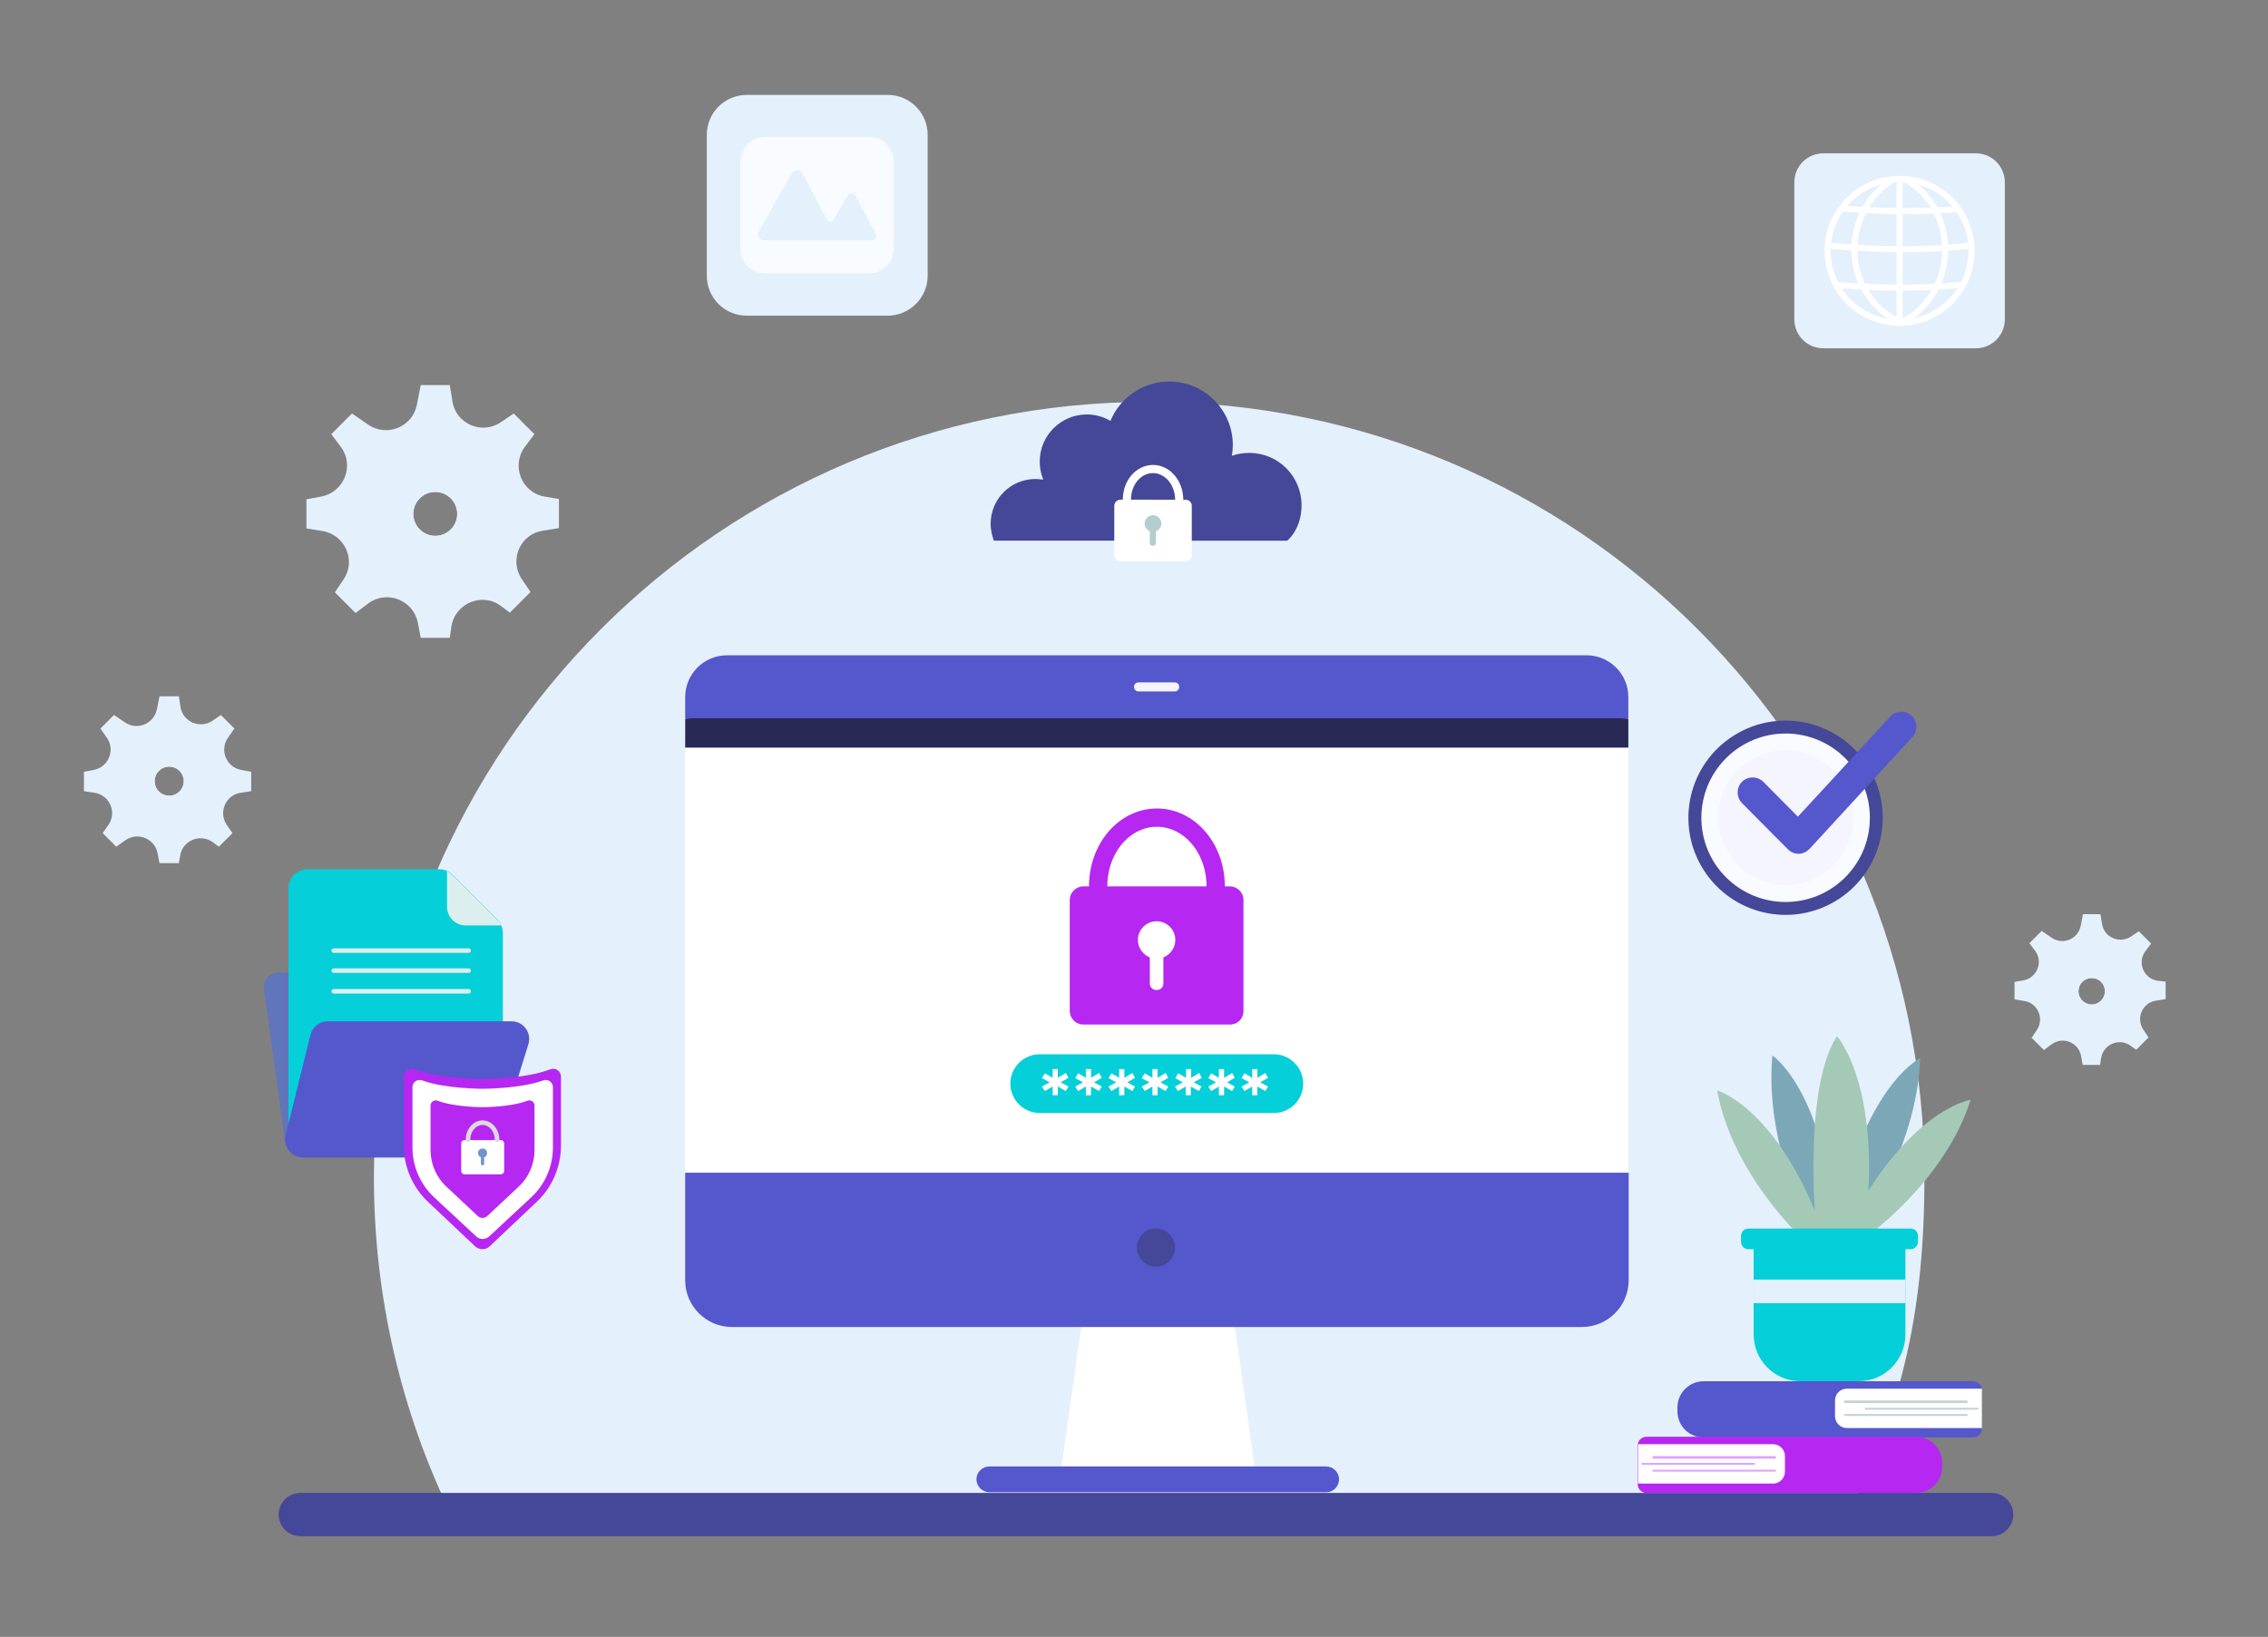 <svg id="eyauGmYbXtz1" xmlns="http://www.w3.org/2000/svg" xmlns:xlink="http://www.w3.org/1999/xlink" viewBox="0 0 702.4 507.1" shape-rendering="geometricPrecision" text-rendering="geometricPrecision">
<rect x="0" y="0" width="702.4" height="507.1" fill="#808080" stroke="none"/>
<style><![CDATA[
#eyauGmYbXtz3_tr {animation: eyauGmYbXtz3_tr__tr 3000ms linear infinite normal forwards}@keyframes eyauGmYbXtz3_tr__tr { 0% {transform: translate(134px,158.45px) rotate(0deg)} 100% {transform: translate(134px,158.45px) rotate(360deg)}} #eyauGmYbXtz6_tr {animation: eyauGmYbXtz6_tr__tr 3000ms linear infinite normal forwards}@keyframes eyauGmYbXtz6_tr__tr { 0% {transform: translate(51.9px,241.55px) rotate(0deg)} 100% {transform: translate(51.9px,241.55px) rotate(-360deg)}} #eyauGmYbXtz9_tr {animation: eyauGmYbXtz9_tr__tr 3000ms linear infinite normal forwards}@keyframes eyauGmYbXtz9_tr__tr { 0% {transform: translate(647.3px,306.55px) rotate(0deg)} 100% {transform: translate(647.3px,306.55px) rotate(360deg)}} #eyauGmYbXtz13_to {animation: eyauGmYbXtz13_to__to 3000ms linear infinite normal forwards}@keyframes eyauGmYbXtz13_to__to { 0% {transform: translate(354.95px,146.05px)} 30% {transform: translate(354.95px,136.05px)} 70% {transform: translate(357.7px,156.05px)} 100% {transform: translate(354.95px,146.05px)}} #eyauGmYbXtz36_tr {animation: eyauGmYbXtz36_tr__tr 3000ms linear infinite normal forwards}@keyframes eyauGmYbXtz36_tr__tr { 0% {transform: translate(358.2px,285.35px) rotate(0deg)} 16.667% {transform: translate(358.2px,285.35px) rotate(-3.36deg)} 20% {transform: translate(358.2px,285.35px) rotate(4.902deg)} 23.333% {transform: translate(358.2px,285.35px) rotate(-3.36deg)} 26.667% {transform: translate(358.2px,285.35px) rotate(4.902deg)} 50% {transform: translate(358.2px,285.35px) rotate(-3.36deg)} 53.333% {transform: translate(358.2px,285.35px) rotate(4.902deg)} 56.667% {transform: translate(358.2px,285.35px) rotate(-3.36deg)} 60% {transform: translate(358.2px,285.35px) rotate(4.902deg)} 83.333% {transform: translate(358.2px,285.35px) rotate(-3.36deg)} 86.667% {transform: translate(358.2px,285.35px) rotate(4.902deg)} 90% {transform: translate(358.2px,285.35px) rotate(-3.36deg)} 93.333% {transform: translate(358.2px,285.35px) rotate(4.902deg)} 100% {transform: translate(358.2px,285.35px) rotate(0deg)}} #eyauGmYbXtz65_tr {animation: eyauGmYbXtz65_tr__tr 3000ms linear infinite normal forwards}@keyframes eyauGmYbXtz65_tr__tr { 0% {transform: translate(565.827px,242.498px) rotate(0deg)} 33.333% {transform: translate(565.827px,242.498px) rotate(6.084deg)} 66.667% {transform: translate(565.827px,242.498px) rotate(-11.784deg)} 100% {transform: translate(565.827px,242.498px) rotate(0deg)}} #eyauGmYbXtz71_to {animation: eyauGmYbXtz71_to__to 3000ms linear infinite normal forwards}@keyframes eyauGmYbXtz71_to__to { 0% {transform: translate(122px,311.2px)} 33.333% {transform: translate(122px,301.2px)} 66.667% {transform: translate(122px,314.2px)} 100% {transform: translate(122px,311.2px)}} #eyauGmYbXtz71_tr {animation: eyauGmYbXtz71_tr__tr 3000ms linear infinite normal forwards}@keyframes eyauGmYbXtz71_tr__tr { 0% {transform: rotate(0deg)} 33.333% {transform: rotate(-2.518deg)} 50% {transform: rotate(3.709deg)} 100% {transform: rotate(0deg)}} #eyauGmYbXtz89_to {animation: eyauGmYbXtz89_to__to 3000ms linear infinite normal forwards}@keyframes eyauGmYbXtz89_to__to { 0% {transform: translate(588.35px,77.713px)} 43.333% {transform: translate(568.35px,97.713px)} 100% {transform: translate(588.35px,77.713px)}} #eyauGmYbXtz105_to {animation: eyauGmYbXtz105_to__to 3000ms linear infinite normal forwards}@keyframes eyauGmYbXtz105_to__to { 0% {transform: translate(253.1px,63.6px)} 50% {transform: translate(253.1px,83.6px)} 100% {transform: translate(253.1px,63.6px)}}
]]></style>
<defs><ellipse id="eyauGmYbXtz2" rx="22.3" ry="22.3"/></defs><g id="eyauGmYbXtz3_tr" transform="translate(134,158.45) rotate(0)"><g transform="translate(-134,-158.45)"><path d="M168.5,153.8c-7-1.3-10.2-9.5-6-15.3l3-4-6.4-6.4-4,2.7c-5.9,4-14,.5-15-6.6l-.8-4.9h-9l-1.2,6.1c-1.3,6.8-9.2,10.1-15,6.2l-5.1-3.5-6.4,6.4l3,4c4.2,5.7,1,13.9-6,15.3l-4.7.9v9l4.9.8c7,1.1,10.6,9.1,6.6,15l-2.7,4l6.4,6.4l4-3c5.7-4.2,13.9-1,15.3,6l.9,4.7h9l.5-3.5c1.1-7.2,9.5-10.7,15.3-6.4l2.8,2.1l6.4-6.4-2.7-4c-4-5.9-.5-14,6.6-15l4.9-.8v-9l-4.6-.8ZM134.8,166c-3.7,0-6.8-3-6.8-6.8c0-3.7,3-6.8,6.8-6.8c3.7,0,6.8,3,6.8,6.8s-3.1,6.8-6.8,6.8Z" fill="#e4f0fb"/><path d="M134.8,144.9c-7.9,0-14.3,6.4-14.3,14.3s6.4,14.3,14.3,14.3s14.3-6.4,14.3-14.3-6.4-14.3-14.3-14.3Zm0,21.1c-3.7,0-6.8-3-6.8-6.8c0-3.7,3-6.8,6.8-6.8c3.7,0,6.8,3,6.8,6.8s-3.1,6.8-6.8,6.8Z" fill="#e4f0fb"/></g></g><g id="eyauGmYbXtz6_tr" transform="translate(51.9,241.55) rotate(0)"><g transform="translate(-51.9,-241.55)"><path d="M74.6,238.5c-4.6-.9-6.7-6.3-3.9-10.1l1.9-2.7-4.2-4.2-2.6,1.8c-3.9,2.6-9.2.3-9.9-4.3l-.5-3.3h-6l-.8,4c-.9,4.5-6.1,6.7-9.9,4.1l-3.4-2.3-4.2,4.2l1.9,2.7c2.8,3.8.7,9.2-3.9,10.1l-3.1.6v6l3.3.5c4.6.7,7,6,4.3,9.9l-1.8,2.6l4.2,4.2l2.7-1.9c3.8-2.8,9.2-.7,10.1,3.9l.6,3.1h6l.4-2.3c.7-4.7,6.2-7,10.1-4.2l1.9,1.4l4.2-4.2-1.8-2.6c-2.6-3.9-.3-9.2,4.3-9.9l3.3-.5v-6l-3.2-.6Zm-22.2,8c-2.5,0-4.5-2-4.5-4.5s2-4.5,4.5-4.5s4.5,2,4.5,4.5-2,4.5-4.5,4.5Z" fill="#e4f0fb"/><path d="M52.4,232.6c-5.2,0-9.4,4.2-9.4,9.4s4.2,9.4,9.4,9.4s9.4-4.2,9.4-9.4-4.2-9.4-9.4-9.4Zm0,13.9c-2.5,0-4.5-2-4.5-4.5s2-4.5,4.5-4.5s4.5,2,4.5,4.5-2,4.5-4.5,4.5Z" fill="#e4f0fb"/></g></g><g id="eyauGmYbXtz9_tr" transform="translate(647.3,306.55) rotate(0)"><g transform="translate(-647.3,-306.55)"><path d="M668,303.8c-4.2-.8-6.1-5.7-3.6-9.1l1.8-2.4-3.8-3.8-2.4,1.6c-3.5,2.4-8.4.3-9-3.9l-.5-3h-5.4l-.7,3.6c-.8,4.1-5.5,6.1-9,3.7l-3.1-2.1-3.8,3.8l1.8,2.4c2.5,3.4.6,8.3-3.6,9.1l-2.8.5v5.4l3,.5c4.2.6,6.3,5.5,3.9,9l-1.6,2.4l3.8,3.8l2.4-1.8c3.4-2.5,8.3-.6,9.1,3.6l.5,2.8h5.4l.3-2.1c.7-4.3,5.7-6.4,9.2-3.8l1.7,1.2l3.8-3.8-1.6-2.4c-2.4-3.5-.3-8.4,3.9-9l3-.5v-5.4l-2.7-.3Zm-20.2,7.4c-2.2,0-4.1-1.8-4.1-4.1s1.8-4.1,4.1-4.1s4.1,1.8,4.1,4.1-1.9,4.1-4.1,4.1Z" fill="#e4f0fb"/><path d="M647.8,298.5c-4.7,0-8.6,3.8-8.6,8.6s3.8,8.6,8.6,8.6s8.6-3.8,8.6-8.6-3.9-8.6-8.6-8.6Zm0,12.7c-2.2,0-4.1-1.8-4.1-4.1s1.8-4.1,4.1-4.1s4.1,1.8,4.1,4.1-1.9,4.1-4.1,4.1Z" fill="#e4f0fb"/></g></g><path d="M572.1,469.1c17.4-33.3,23.9-64.3,23.9-104.5C596,232,488.5,124.5,355.9,124.5s-240.1,107.6-240.1,240.2c0,37.4,8.6,72.9,23.9,104.5l432.4-.1Z" fill="#e4f0fb"/><g id="eyauGmYbXtz13_to" transform="translate(354.95,146.05)"><g transform="rotate(0.015) translate(-354.95,-146.05)"><path d="M403.1,156.5c0-8.9-7.2-16.2-16.2-16.2-1.9,0-3.7.3-5.4.9.2-1.1.3-2.2.3-3.3c0-10.9-8.8-19.7-19.7-19.7-8.2,0-15.3,5.1-18.2,12.2-2.2-1.3-4.7-2-7.3-2-8,0-14.6,6.5-14.6,14.6c0,2,.4,3.9,1.1,5.6-.8-.1-1.6-.2-2.4-.2-7.7,0-13.9,6.2-13.9,13.9c0,2.6,1,5.2,1,5.2h90.8c0,.1,4.5-3.5,4.5-11Z" fill="#454798"/><g><path d="M367.2,173.9h-20.2c-1,0-1.9-.8-1.9-1.9v-15.3c0-1,.8-1.9,1.9-1.9h20.2c1,0,1.9.8,1.9,1.9v15.3c0,1.1-.8,1.9-1.9,1.9Z" fill="#fff"/><path d="M349,154.8c0-5.3,3.6-9.5,8.1-9.5s8.1,4.3,8.1,9.5" fill="none" stroke="#fff" stroke-width="2.526" stroke-linecap="round" stroke-linejoin="round" stroke-miterlimit="10"/><path d="M359.7,162.2c0-1.4-1.2-2.6-2.6-2.6s-2.6,1.2-2.6,2.6c0,1.1.7,2,1.6,2.4v3.6c0,.5.4.9.9.9h.1c.5,0,.9-.4.9-.9v-3.6c1-.4,1.7-1.3,1.7-2.4Z" fill="#b2cece"/></g></g></g><g><g><g><path d="M215.2,213.1c-1.7,0-3,1.3-3,2.9v148.6h292.1v-148.6c0-1.6-1.4-2.9-3-2.9h-286.1" fill="#fff"/><polygon points="328.5,456.1 388.8,456.1 380.3,395.8 337,395.8" fill="#fff"/><path d="M306.4,462.3h104.3c2.2,0,4-1.8,4-4v0c0-2.2-1.8-4-4-4h-104.3c-2.2,0-4,1.8-4,4v0c0,2.1,1.8,4,4,4Z" fill="#5557cd"/><path d="M212.2,222.5v-6.5c0-7.2,5.8-13,13-13h266.1c7.2,0,13,5.8,13,13v6.6h-292.1Z" fill="#5557cd"/><path d="M212.2,363.3v33.3c0,8,6.5,14.5,14.5,14.5h263.2c8,0,14.5-6.5,14.5-14.5v-33.3h-292.2Z" fill="#5557cd"/><path d="M358,380.6c-3.3,0-5.9,2.7-5.9,5.9c0,3.3,2.7,5.9,5.9,5.9c3.3,0,5.9-2.7,5.9-5.9s-2.6-5.9-5.9-5.9Z" fill="#454798"/><path d="M363.8,214.2h-11.2c-.8,0-1.4-.6-1.4-1.4v0c0-.8.6-1.4,1.4-1.4h11.2c.8,0,1.4.6,1.4,1.4v0c.1.7-.6,1.4-1.4,1.4Z" fill="#f4f5ff"/><g><path d="M215.2,222.5c-1.7,0-3,.1-3,.2v8.9h292.1v-8.9c0-.1-1.4-.2-3-.2h-286.1" fill="#282955"/><g><circle r="1.7" transform="translate(496.8 226.9)" fill="#282955"/><path d="M489.3,226.9c0,1,.8,1.7,1.7,1.7c1,0,1.7-.8,1.7-1.7c0-1-.8-1.7-1.7-1.7-1,0-1.7.8-1.7,1.7Z" fill="#282955"/><path d="M483.5,226.9c0,1,.8,1.7,1.7,1.7c1,0,1.7-.8,1.7-1.7c0-1-.8-1.7-1.7-1.7-1,0-1.7.8-1.7,1.7Z" fill="#282955"/></g></g></g></g></g><g><g id="eyauGmYbXtz36_tr" transform="translate(358.2,285.35) rotate(0)"><g transform="translate(-358.2,-285.35)"><path d="M340.1,274.6c0-11.8,8.1-21.3,18.2-21.3s18.2,9.5,18.2,21.3" fill="none" stroke="#b627f2" stroke-width="5.668" stroke-linecap="round" stroke-linejoin="round" stroke-miterlimit="10"/><path d="M380.9,317.4h-45.4c-2.3,0-4.2-1.9-4.2-4.2v-34.4c0-2.3,1.9-4.2,4.2-4.2h45.4c2.3,0,4.2,1.9,4.2,4.2v34.4c0,2.4-1.8,4.2-4.2,4.2Z" fill="#b627f2"/><path d="M364,291.2c0-3.2-2.6-5.8-5.8-5.8s-5.8,2.6-5.8,5.8c0,2.4,1.5,4.5,3.7,5.4v8.1c0,1.1.9,2,2,2h.2c1.1,0,2-.9,2-2v-8.1c2.2-.9,3.7-3,3.7-5.4Z" fill="#fff"/></g></g><g><path d="M394.5,344.8h-72.5c-5,0-9.1-4.1-9.1-9.1v0c0-5,4.1-9.1,9.1-9.1h72.5c5,0,9.1,4.1,9.1,9.1v0c0,5.1-4.1,9.1-9.1,9.1Z" fill="#05cfd9"/><g><path d="M328.5,335.3l2.4,1.3-.8,1.4-2.5-1.4v2.7h-1.6v-2.7l-2.4,1.4-.9-1.4l2.4-1.3-2.4-1.3.9-1.5l2.4,1.4v-2.7h1.6v2.7l2.5-1.5.8,1.5-2.4,1.4Z" fill="#fff"/><path d="M338.8,335.3l2.4,1.3-.8,1.4-2.5-1.4v2.7h-1.6v-2.7l-2.4,1.4-.9-1.4l2.4-1.3L333,334l.9-1.5l2.4,1.4v-2.7h1.6v2.7l2.5-1.5.8,1.5-2.4,1.4Z" fill="#fff"/><path d="M349.1,335.3l2.4,1.3-.8,1.4-2.5-1.4v2.7h-1.6v-2.7l-2.4,1.4-.9-1.4l2.4-1.3-2.4-1.3.9-1.5l2.4,1.4v-2.7h1.6v2.7l2.5-1.5.8,1.5-2.4,1.4Z" fill="#fff"/><path d="M359.4,335.3l2.4,1.3-.8,1.4-2.5-1.4v2.7h-1.6v-2.7l-2.4,1.4-.9-1.4l2.4-1.3-2.4-1.3.9-1.5l2.4,1.4v-2.7h1.6v2.7l2.5-1.5.8,1.5-2.4,1.4Z" fill="#fff"/><path d="M369.7,335.3l2.4,1.3-.8,1.4-2.5-1.4v2.7h-1.6v-2.7l-2.4,1.4-.9-1.4l2.4-1.3L364,334l.9-1.5l2.4,1.4v-2.7h1.6v2.7l2.5-1.5.8,1.5-2.5,1.4Z" fill="#fff"/><path d="M380,335.3l2.4,1.3-.8,1.4-2.5-1.4v2.7h-1.6v-2.7l-2.4,1.4-.9-1.4l2.4-1.3-2.4-1.3.9-1.5l2.4,1.4v-2.7h1.6v2.7l2.5-1.5.8,1.5-2.4,1.4Z" fill="#fff"/><path d="M390.3,335.3l2.4,1.3-.8,1.4-2.5-1.4v2.7h-1.6v-2.7l-2.4,1.4-.9-1.4l2.4-1.3-2.4-1.3.9-1.5l2.4,1.4v-2.7h1.6v2.7l2.5-1.5.8,1.5-2.4,1.4Z" fill="#fff"/></g></g></g><path d="M616.8,475.9h-523.8c-3.7,0-6.7-3-6.7-6.7v0c0-3.7,3-6.7,6.7-6.7h523.8c3.7,0,6.7,3,6.7,6.7v0c0,3.7-3,6.7-6.7,6.7Z" fill="#454798"/><g><path d="M561.9,383.5c0,0-15.6-27.4-13-56.5c0,0,17.1,11.1,19.7,57.4l-6.7-.9Z" fill="#7ca7b7"/><path d="M558.4,383.9c0,0-21.9-20-26.6-46.1c0,0,19.3,5.4,33.3,45.2l-6.7.9Z" fill="#a4cab7"/><path d="M574.7,382.2c0,0,18.9-25.2,20-54.4c0,0-18.3,8.8-26.7,54.5l6.7-.1Z" fill="#7ca7b7"/><path d="M578.1,383.1c0,0,24.2-17.1,32.2-42.4c0,0-19.8,3-38.7,40.7l6.5,1.7Z" fill="#a4cab7"/><path d="M562.8,384.9c0,0-5.1-46.6,6.1-63.9c0,0,15.2,16.7,8,64.8l-14.1-.9Z" fill="#a4cab7"/><g><path d="M575.6,427.9h-18c-8,0-14.5-6.5-14.5-14.5v-28.1h47v28.1c0,8-6.5,14.5-14.5,14.5Z" fill="#05cfd9"/><path d="M591.7,387h-50.2c-1.3,0-2.3-1-2.3-2.3v-1.8c0-1.3,1-2.3,2.3-2.3h50.2c1.3,0,2.3,1,2.3,2.3v1.8c0,1.2-1,2.3-2.3,2.3Z" fill="#05cfd9"/><rect width="47" height="7.3" rx="0" ry="0" transform="translate(543.1 396.4)" fill="#e4f0fb"/></g></g><g><ellipse rx="30.1" ry="30.1" transform="matrix(.847-.531 0.531 0.847 552.99 253.333)" fill="#454798"/><ellipse rx="26.1" ry="26.1" transform="matrix(.707-.707 0.707 0.707 553.007 253.336)" fill="#f8fbff"/><ellipse rx="20.9" ry="20.9" transform="matrix(.856-.516 0.516 0.856 553.033 253.314)" fill="#f4f5ff"/><g id="eyauGmYbXtz65_tr" transform="translate(565.827,242.498) rotate(0)"><g transform="translate(-565.827,-242.498)"><g><path d="M557,264.5c-1.2,0-2.4-.5-3.3-1.4l-14.2-14.3c-1.8-1.8-1.8-4.8,0-6.6s4.8-1.8,6.6,0L556.8,253l28.6-31c1.7-1.9,4.7-2,6.6-.3s2,4.7.3,6.6L560.4,263c-.9.9-2.1,1.5-3.4,1.5c0,0,0,0,0,0Z" fill="#5557cd"/></g></g></g></g><g transform="translate(.541 0)"><g><path d="M87.8,354l-6.6-47.6c-.4-2.7,1.7-5.1,4.4-5.1h16.2c2,0,3.8,1.4,4.3,3.4l.5,1.8c.5,2,2.3,3.3,4.3,3.4l32.2.2c2.3,0,4.2,1.7,4.4,4l2.6,24.6c.2,2.3-1.3,4.4-3.6,4.9L87.8,354Z" fill="#6075ba"/><g id="eyauGmYbXtz71_to" transform="translate(122,311.2)"><g id="eyauGmYbXtz71_tr" transform="rotate(0)"><g transform="translate(-122,-311.2)"><g><path d="M155.2,289.1v64h-60.6c-3.2,0-5.8-2.6-5.8-5.8v-72.2c0-3.2,2.6-5.8,5.8-5.8h40.9c1.5,0,3,.6,4.1,1.7l13.9,13.9c1.1,1.2,1.7,2.7,1.7,4.2v0Zm0,0" fill="#05cfd9"/><path d="M154.7,286.7h-11c-3.2,0-5.8-2.6-5.8-5.8v-11c.6.3,1.2.7,1.7,1.2L153.5,285c.5.5.9,1.1,1.2,1.7v0Zm0,0" fill="#dcefee"/></g><g><line x1="102.8" y1="294.5" x2="144.6" y2="294.5" fill="none" stroke="#dcefee" stroke-width="1.4" stroke-linecap="round" stroke-linejoin="round" stroke-miterlimit="10"/><line x1="102.8" y1="300.7" x2="144.6" y2="300.7" fill="none" stroke="#dcefee" stroke-width="1.4" stroke-linecap="round" stroke-linejoin="round" stroke-miterlimit="10"/><line x1="102.8" y1="307.1" x2="144.6" y2="307.1" fill="none" stroke="#dcefee" stroke-width="1.4" stroke-linecap="round" stroke-linejoin="round" stroke-miterlimit="10"/></g></g></g></g><path d="M87.9,351.8l7.7-31.2c.6-2.4,2.8-4.2,5.3-4.2h57c3.7,0,6.3,3.6,5.2,7.1l-9.7,31.2c-.7,2.3-2.8,3.9-5.2,3.9h-54.9c-3.6,0-6.2-3.4-5.4-6.8Z" fill="#5557cd"/></g><g><g><path d="M148.9,334.3c0,0-13.1,0-21-3-1.6-.6-3.4.6-3.4,2.3v21.2c0,6.6,2.7,13,7.5,17.5l14.6,13.8c1.3,1.2,3.3,1.2,4.5,0l14.6-13.8c4.8-4.5,7.5-10.9,7.5-17.5v-21.2c0-1.8-1.7-3-3.4-2.3-7.8,3-20.9,3-20.9,3Z" fill="#b627f2"/><path d="M148.9,337.3c0,0-11.7,0-18.7-2.6-1.5-.5-3,.5-3,2.1v18.7c0,5.8,2.4,11.4,6.7,15.4l13,12.1c1.1,1.1,2.9,1.1,4.1,0l13-12.1c4.3-4,6.7-9.6,6.7-15.4v-18.7c0-1.6-1.6-2.6-3-2.1-7.1,2.6-18.8,2.6-18.8,2.6Z" fill="#fff"/><path d="M148.9,343c0,0-8.7,0-13.9-2-1.1-.4-2.2.4-2.2,1.5v13.8c0,4.3,1.8,8.5,5,11.4l9.6,9c.8.8,2.2.8,3,0l9.6-9c3.2-2.9,5-7.1,5-11.4v-13.8c0-1.2-1.2-1.9-2.2-1.5-5.2,2-13.9,2-13.9,2Z" fill="#b627f2"/></g><g><path d="M154.6,363.8h-11.3c-.6,0-1-.5-1-1v-8.6c0-.6.5-1,1-1h11.3c.6,0,1,.5,1,1v8.6c0,.5-.5,1-1,1Z" fill="#fff"/><path d="M144.4,353.1c0-2.9,2-5.3,4.5-5.3s4.5,2.4,4.5,5.3" fill="none" stroke="#dddbd9" stroke-width="1.415" stroke-linecap="round" stroke-linejoin="round" stroke-miterlimit="10"/><path d="M150.3,357.2c0-.8-.6-1.4-1.4-1.4s-1.4.6-1.4,1.4c0,.6.4,1.1.9,1.3v2c0,.3.2.5.5.5v0c.3,0,.5-.2.5-.5v-2c.6-.1.9-.6.9-1.3Z" fill="#7192cc"/></g></g></g><g id="eyauGmYbXtz89_to" transform="translate(588.35,77.713)"><g transform="translate(-588.35,-77.713)"><path d="M611.9,107.9h-47.2c-5,0-9-4-9-9v-42.4c0-5,4-9,9-9h47.2c5,0,9,4,9,9v42.4c0,5-4,9-9,9Z" fill="#e4f0fb"/><g><g clip-path="url(#eyauGmYbXtz102)"><g><g><path d="M621.7,77.4c0,13.5-10.6,24.5-23.7,24.5s-23.7-11-23.7-24.5s10.2-24.9,23.3-24.9s24.1,11.4,24.1,24.9Z" fill="none" stroke="#fff" stroke-width="1.879" stroke-linecap="round" stroke-linejoin="round" stroke-miterlimit="10"/><path d="M602.4,77.4c0,13.8-10.6,24.9-23.7,24.9s-23.7-11.2-23.7-24.9s11.3-24.4,24.4-24.4s23,10.6,23,24.4Z" fill="none" stroke="#fff" stroke-width="1.879" stroke-linecap="round" stroke-linejoin="round" stroke-miterlimit="10"/><g><path d="M566,64.2c0,0,24,2.7,45.6,0" fill="none" stroke="#fff" stroke-width="1.879" stroke-linecap="round" stroke-linejoin="round" stroke-miterlimit="10"/><path d="M565.5,76c0,0,24,2.7,45.6,0" fill="none" stroke="#fff" stroke-width="1.879" stroke-linecap="round" stroke-linejoin="round" stroke-miterlimit="10"/><path d="M565,87.9c0,0,24,2.7,45.6,0" fill="none" stroke="#fff" stroke-width="1.879" stroke-linecap="round" stroke-linejoin="round" stroke-miterlimit="10"/></g></g><line x1="588.3" y1="53.5" x2="588.3" y2="101" fill="none" stroke="#fff" stroke-width="1.879" stroke-linecap="round" stroke-linejoin="round" stroke-miterlimit="10"/></g><clipPath id="eyauGmYbXtz102"><use width="44.6" height="44.6" xlink:href="#eyauGmYbXtz2" transform="matrix(.707-.707 0.707 0.707 588.306 77.713)"/></clipPath></g><use width="44.6" height="44.6" xlink:href="#eyauGmYbXtz2" transform="matrix(.707-.707 0.707 0.707 588.306 77.713)" fill="none" stroke="#fff" stroke-width="1.879" stroke-linecap="round" stroke-linejoin="round" stroke-miterlimit="10"/></g></g></g><g id="eyauGmYbXtz105_to" transform="translate(253.1,63.6)"><g transform="translate(-253.1,-63.6)"><path d="M274.9,97.3h-43.6c-6.6,0-11.9-5.3-11.9-11.9v-43.6c0-6.6,5.3-11.9,11.9-11.9h43.6c6.6,0,11.9,5.3,11.9,11.9v43.6c0,6.6-5.4,11.9-11.9,11.9Z" fill="#e4f0fb" stroke="#e4f0fb" stroke-miterlimit="10"/><g><path d="M269.2,84.7h-32.3c-4.2,0-7.6-3.4-7.6-7.6v-27.1c0-4.2,3.4-7.6,7.6-7.6h32.3c4.2,0,7.6,3.4,7.6,7.6v27.1c0,4.2-3.4,7.6-7.6,7.6Z" fill="#f8fbff"/><path d="M271.2,72.5l-6.3-11.9c-.5-.9-1.8-1-2.4,0l-4.3,7.5c-.5.8-1.7.8-2.1,0l-7.6-14.4c-.7-1.3-2.5-1.3-3.2-.1L235,71.7c-.7,1.2.2,2.8,1.6,2.8h19.8.7h13c1,0,1.6-1.1,1.1-2Z" fill="#e4f0fb"/></g></g></g><g><path d="M527.6,427.9h83.5c1.5,0,2.7,1.2,2.7,2.7v12c0,1.5-1.2,2.7-2.7,2.7h-83.5c-4.5,0-8.1-3.6-8.1-8.1v-1.2c0-4.5,3.7-8.1,8.1-8.1Z" fill="#5557cd"/><path d="M572,430.2h41.8v12.2h-41.8c-2.1,0-3.7-1.7-3.7-3.7v-4.8c0-2.1,1.6-3.7,3.7-3.7Z" fill="#fff"/><rect width="38.2" height="0.6" rx="0" ry="0" transform="matrix(-1 0 0-1 609.34 438.649)" fill="#c4d4d5"/><rect width="38.2" height="0.8" rx="0" ry="0" transform="matrix(-1 0 0-1 609.34 434.656)" fill="#c4d4d5"/><rect width="35.1" height="0.6" rx="0" ry="0" transform="matrix(-1 0 0-1 612.69 436.716)" fill="#c4d4d5"/></g><g><path d="M593.4,445.1h-83.5c-1.5,0-2.7,1.2-2.7,2.7v12c0,1.5,1.2,2.7,2.7,2.7h83.5c4.5,0,8.1-3.6,8.1-8.1v-1.1c0-4.6-3.6-8.2-8.1-8.2Z" fill="#b627f2"/><path d="M549.1,447.4h-41.8v12.2h41.8c2.1,0,3.7-1.7,3.7-3.7v-4.8c0-2.1-1.7-3.7-3.7-3.7Z" fill="#fff"/><rect width="38.2" height="0.6" rx="0" ry="0" transform="translate(511.8 455.3)" opacity="0.42" fill="#b627f2"/><rect width="38.2" height="0.8" rx="0" ry="0" transform="translate(511.8 451.1)" opacity="0.42" fill="#b627f2"/><rect width="35.1" height="0.6" rx="0" ry="0" transform="translate(508.4 453.2)" opacity="0.42" fill="#b627f2"/></g></svg>
